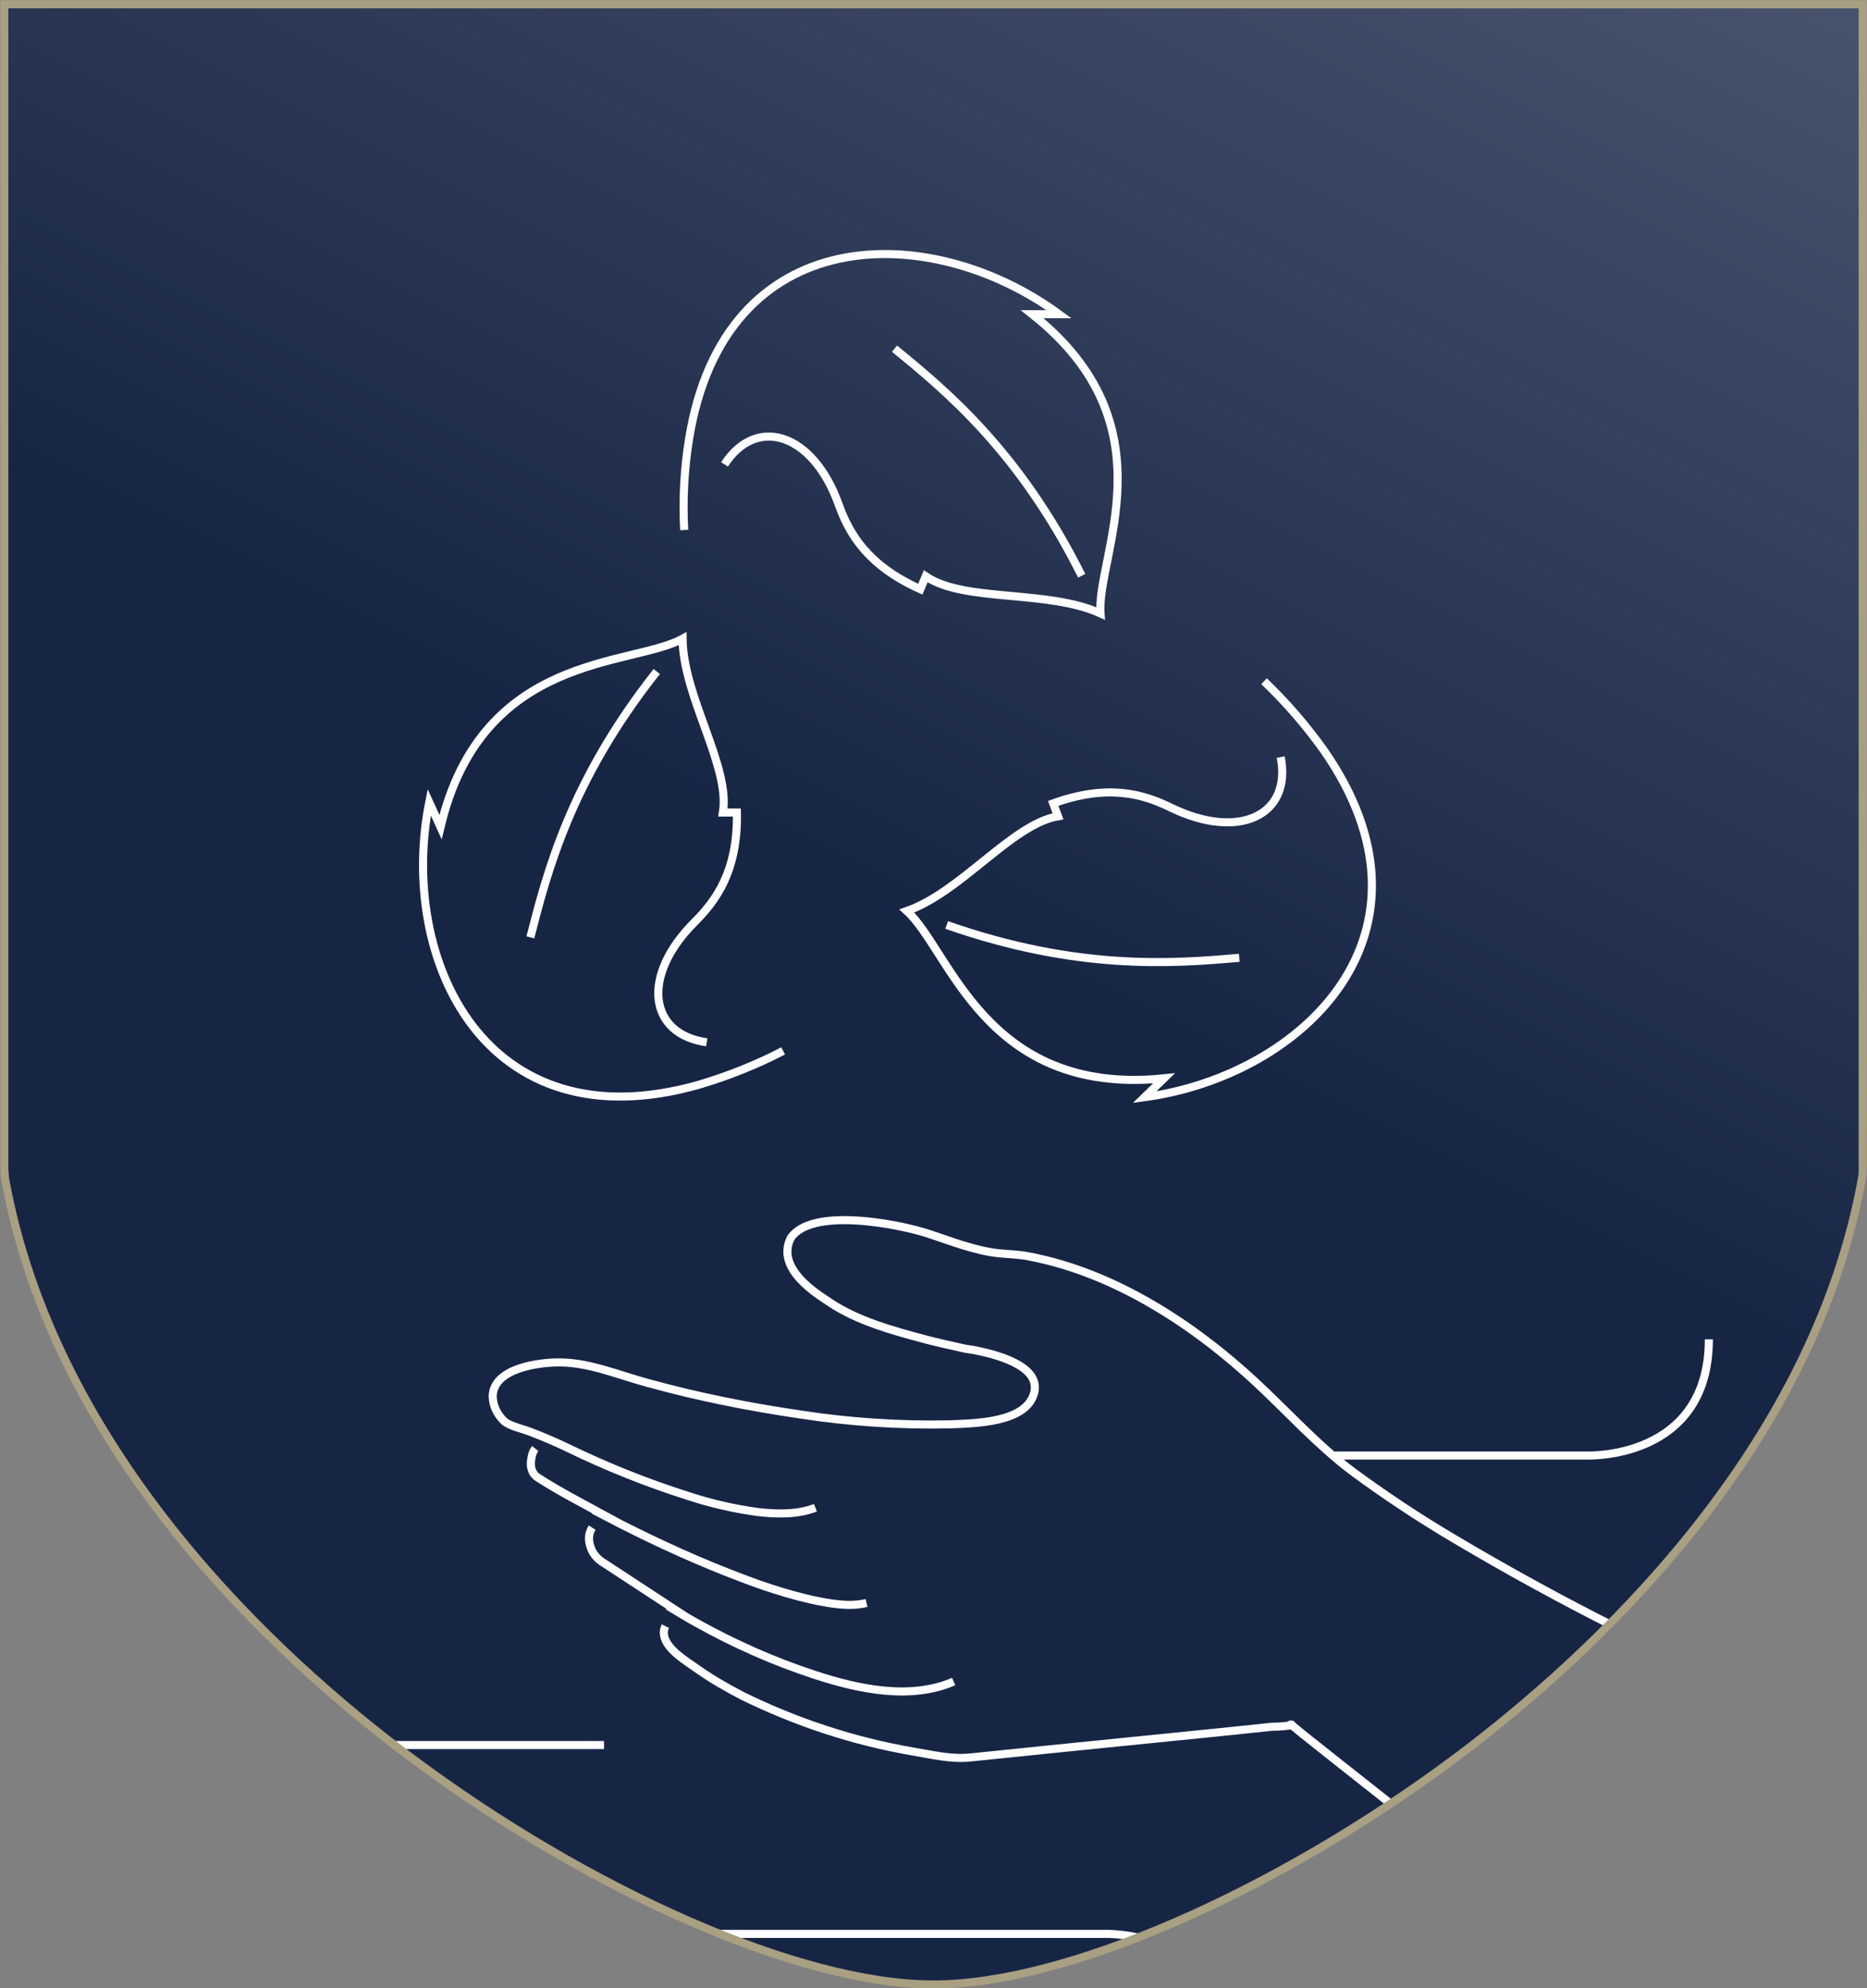 <?xml version="1.0" encoding="utf-8"?>
<!-- Generator: Adobe Illustrator 24.1.3, SVG Export Plug-In . SVG Version: 6.00 Build 0)  -->
<svg version="1.1" id="Layer_1" xmlns="http://www.w3.org/2000/svg" xmlns:xlink="http://www.w3.org/1999/xlink" x="0px" y="0px"
	 viewBox="0 0 347.1 369.5" style="enable-background:new 0 0 347.1 369.5;" xml:space="preserve">
<rect x="0" y="0" width="347.1" height="369.5" fill="#808080" stroke="none"/>
<style type="text/css">
	.st0{clip-path:url(#SVGID_2_);}
	.st1{fill:url(#SVGID_3_);}
	.st2{fill:none;stroke:#FFFFFF;stroke-width:1.5;stroke-miterlimit:10;}
	.st3{clip-path:url(#SVGID_5_);}
	.st4{fill:none;stroke:#A99F82;stroke-width:1.5;}
</style>
<g>
	<defs>
		<path id="SVGID_1_" d="M326.4,0.8H0.8v201.8l0,0V217c0,0.6,0.1,1.2,0.1,1.8c9.2,51.5,51,89.5,75.2,107.6
			c33.8,25.3,72.9,42.4,97.4,42.4h0.1c24.4,0,63.6-17.1,97.4-42.4c24.1-18.1,66-56.1,75.2-107.6c0.1-0.6,0.1-1.2,0.1-1.8v-14.5l0,0
			V0.8H326.4z"/>
	</defs>
	<clipPath id="SVGID_2_">
		<use xlink:href="#SVGID_1_"  style="overflow:visible;"/>
	</clipPath>
	<g class="st0">
		
			<linearGradient id="SVGID_3_" gradientUnits="userSpaceOnUse" x1="-1390.955" y1="330.935" x2="-1389.955" y2="330.935" gradientTransform="matrix(325.193 -737.311 737.311 325.193 208501.297 -1133001.875)">
			<stop  offset="0" style="stop-color:#172545"/>
			<stop  offset="0.99" style="stop-color:#C0C5CD"/>
			<stop  offset="1" style="stop-color:#C0C5CD"/>
		</linearGradient>
		<polygon class="st1" points="-135.1,308.8 57,-126.9 482.2,60.7 290,496.3 		"/>
		<path class="st2" d="M122.1,124.8c-16,20.2-20.4,37.3-23.5,49.4"/>
		<path class="st2" d="M131.4,193.7c-10.8-1.5-12.3-12.3-2.3-22.3c4-4,8.1-9.5,7.9-20.4h-2.6l0,0c1.4-8.6-7.4-21.5-7.5-32.3
			c-9.4,5.2-37.3,2.5-45,35l-2.1-4.6c-5.8,29.1,10.3,63.8,50.1,52.5c5.4-1.6,10.7-3.7,15.7-6.3"/>
		<path class="st2" d="M201.1,107c-11.5-23-25.1-34.3-34.8-42.2"/>
		<path class="st2" d="M134.7,86.3c5.9-9.1,16.4-5.9,21.2,7.4c1.9,5.3,5.2,11.3,15.2,15.8l1-2.4l0,0c7.2,4.9,22.6,2.4,32.5,6.9
			c-0.8-10.7,13.5-34.9-12.7-55.6h5c-24-17.6-62.2-17.6-68.8,23.2c-0.9,5.6-1.2,11.3-0.9,16.9"/>
		<path class="st2" d="M176,171.9c24.3,8.5,41.9,7.2,54.4,6.1"/>
		<path class="st2" d="M238.1,140.7c2.1,10.7-7.6,15.6-20.4,9.4c-5.1-2.5-11.6-4.5-21.9-0.8l0.9,2.4l0,0c-8.6,1.5-17.9,14-28.1,17.6
			c8,7.2,14.5,34.5,47.8,31.1l-3.6,3.5c29.4-4,57-30.5,33.3-64.5c-3.3-4.6-7-8.9-11.1-12.8"/>
		<path class="st2" d="M317.7,248.9c0,22.5-22.7,21.6-22.7,21.6h-46.9"/>
		<path class="st2" d="M56.1,359.4h149.3c0,0,21.9-0.8,21.9,20.4"/>
		<path class="st2" d="M240.1,320.6C239.9,320.5,239.9,320.4,240.1,320.6z M301.4,368.6c0.2,0.1,0.3,0.2,0.5,0.4"/>
		<path class="st2" d="M331.8,316.9c-21.2-8.9-41.7-19.2-61.4-30.9c-6.6-3.9-13.1-8.2-19.3-12.8c-6.4-4.9-11.6-10.7-17.5-16.2
			c-11.6-10.8-26.4-20.5-42.3-23.5c-1.9-0.4-3.8-0.4-5.7-0.6c-4.4-0.5-8.7-2.2-12.9-3.6c-5.8-1.9-21.9-5-25.7,0.8
			c-2.9,5.8,5.3,10.6,7.2,11.9c5.2,3.5,11.8,5.3,17.8,6.9c2.3,0.6,4.5,1.1,6.8,1.6c1.3,0.3,1.1,0.2,2.3,0.4
			c3.5,0.7,12.3,2.7,11.2,7.8c-1.3,5.8-11.3,5.8-15.7,6c-9.2,0.2-18.5-0.4-27.6-1.8c-9.6-1.4-19.2-3.3-28.6-5.9
			c-5.2-1.4-10.6-3.7-16-3.8c-4-0.1-12.6,1-12.8,6.2c0,1.8,0.8,3.4,2.1,4.7c1.2,1,3.4,1.4,4.9,2c2.4,0.9,4.7,1.9,7,3
			c7.2,3.5,14.7,6.5,22.3,8.9c4.2,1.4,8.6,2.4,13,3c3.6,0.4,7.3,0.5,10.7-0.8"/>
		<path class="st2" d="M99.5,269.2c-0.4,0.5-0.6,1.1-0.7,1.8c-0.3,1.5,0,2.8,1.2,3.6c4.2,2.7,8.7,5,13.1,7.4h-0.1l2.5,1.3
			c7.3,3.7,14.8,7.1,22.5,10c4.2,1.6,8.5,3,12.9,4c3.3,0.7,6.9,1.4,10.2,0.6"/>
		<path class="st2" d="M110.1,283.9c-0.6,0.9-0.7,1.9-0.5,2.9c0.3,1.6,1.3,2.9,2.7,3.7l14.2,9.3h-0.1c1,0.6,2,1.2,3.1,1.8
			c7,3.9,14.4,7.2,22.1,9.7c8,2.6,17.6,4.7,25.7,1.2"/>
		<path class="st2" d="M123.7,302.2c-0.5,1-0.4,2.3,0.7,3.7c1.3,1.7,3.6,3.1,5.3,4.3c2.7,1.9,5.5,3.5,8.4,5
			c10,4.9,20.6,8.4,31.6,10.3c3.6,0.6,7.2,1.5,10.8,1.1l19.6-2l26.8-2.7l9.6-1c1.2,0,2.5-0.1,3.7-0.3l0.2,0.2
			c0.6,0.5,1.1,0.9,1.7,1.4l6.3,5l19.5,15.4c11.1,8.7,21.9,17.8,33.3,26.1"/>
		<path class="st2" d="M112.3,324.3H66c0,0-21.9-0.8-21.9,20.4"/>
	</g>
</g>
<g>
	<defs>
		<rect id="SVGID_4_" width="347.1" height="369.5"/>
	</defs>
	<clipPath id="SVGID_5_">
		<use xlink:href="#SVGID_4_"  style="overflow:visible;"/>
	</clipPath>
	<g class="st3">
		<path class="st4" d="M346.3,202.5L346.3,202.5V0.8H0.8v201.8l0,0V217c0,0.6,0.1,1.2,0.1,1.8c9.2,51.5,51,89.5,75.2,107.6
			c33.8,25.3,72.9,42.4,97.4,42.4h0.1c24.4,0,63.6-17.1,97.4-42.4c24.1-18.1,66-56.1,75.2-107.6c0.1-0.6,0.1-1.2,0.1-1.8V202.5z"/>
	</g>
</g>
</svg>
